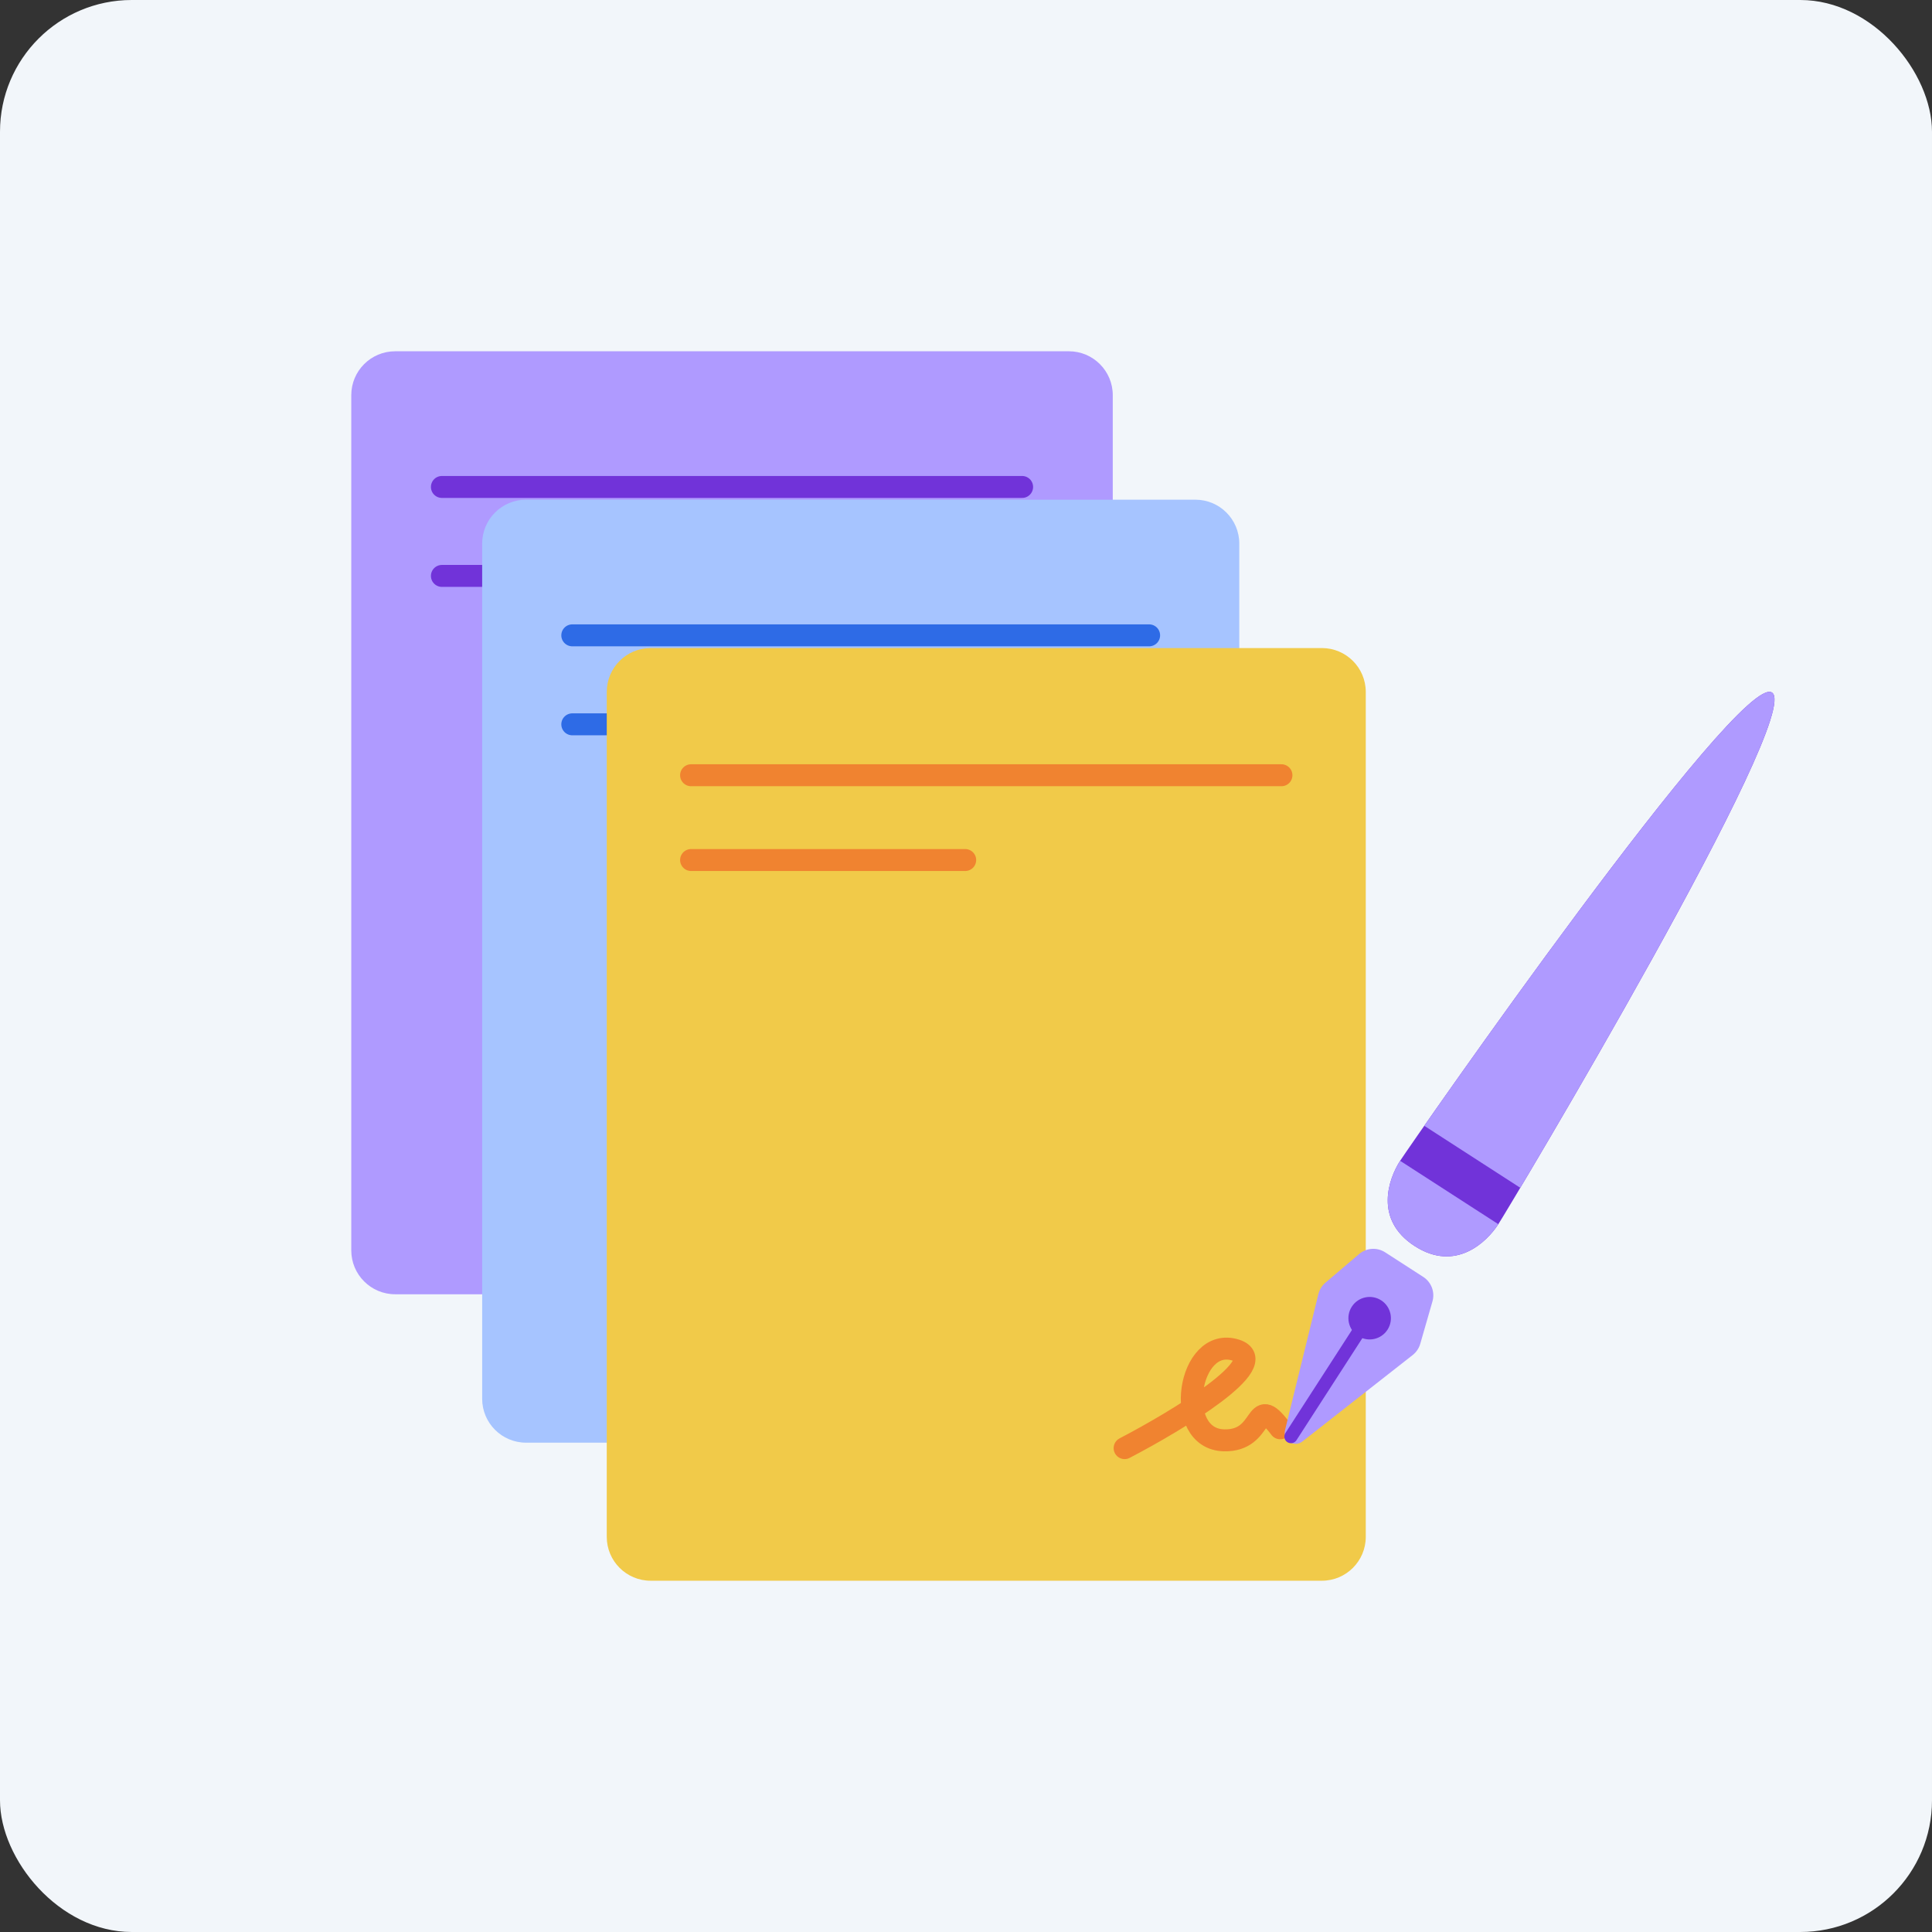 <?xml version="1.0" encoding="UTF-8"?> <svg xmlns="http://www.w3.org/2000/svg" width="88" height="88" viewBox="0 0 88 88" fill="none"><rect x="0" y="0" width="88" height="88" fill="#333333" stroke="none"/><rect width="88" height="88" rx="6" fill="#F2F6FA"></rect><path d="M18 16H48.685C49.79 16 50.685 16.895 50.685 18L50.685 56.952C50.685 58.057 49.79 58.952 48.685 58.952H18C16.895 58.952 16 58.057 16 56.952L16 18C16 16.895 16.895 16 18 16Z" fill="#AF9AFF"></path><path d="M46.556 22.18H20.128" stroke="#7133D9" stroke-linecap="round"></path><path d="M32.516 26.232H20.128" stroke="#7133D9" stroke-linecap="round"></path><path d="M45.719 52.981C43.216 51.916 38.621 49.661 40.26 49.159C42.31 48.531 43.559 52.652 41.252 52.728C39.407 52.789 39.713 50.846 38.69 52.282" stroke="#7133D9" stroke-linecap="round"></path><path d="M23.962 22.76H54.448C55.552 22.76 56.448 23.655 56.448 24.76L56.448 63.712C56.448 64.817 55.552 65.712 54.448 65.712H23.962C22.858 65.712 21.962 64.817 21.962 63.712L21.962 24.76C21.962 23.655 22.858 22.76 23.962 22.76Z" fill="#A6C4FF"></path><path d="M52.341 28.939H26.067" stroke="#2E6BE6" stroke-linecap="round"></path><path d="M38.383 32.992H26.067" stroke="#2E6BE6" stroke-linecap="round"></path><path d="M51.814 59.506C49.326 58.441 44.757 56.186 46.387 55.683C48.425 55.056 49.666 59.177 47.373 59.253C45.539 59.314 45.843 57.371 44.826 58.806" stroke="#2E6BE6" stroke-linecap="round"></path><path d="M29.637 29.518H60.209C61.314 29.518 62.209 30.414 62.209 31.518L62.209 70C62.209 71.105 61.314 72 60.209 72H29.637C28.532 72 27.637 71.105 27.637 70L27.637 31.518C27.637 30.414 28.532 29.518 29.637 29.518Z" fill="#F1CA49"></path><path d="M58.368 35.311H31.478" stroke="#F08330" stroke-linecap="round"></path><path d="M43.963 39.173H31.478" stroke="#F08330" stroke-linecap="round"></path><path d="M51.225 65.96C53.639 64.702 58.03 62.048 56.287 61.496C54.108 60.805 53.388 65.551 55.755 65.605C57.648 65.648 57.074 63.423 58.312 65.056" stroke="#F08330" stroke-linecap="round"></path><path d="M63.094 57.043L64.828 58.162C65.198 58.401 65.369 58.855 65.246 59.279L64.69 61.21C64.632 61.412 64.511 61.59 64.346 61.72L59.325 65.656C58.951 65.949 58.418 65.604 58.531 65.143L60.05 58.947C60.1 58.743 60.213 58.56 60.373 58.423L61.904 57.121C62.24 56.835 62.724 56.803 63.094 57.043Z" fill="#AF9AFF"></path><circle cx="62.386" cy="60.042" r="0.968" transform="rotate(32.843 62.386 60.042)" fill="#7133D9"></circle><line x1="62.151" y1="60.247" x2="58.801" y2="65.436" stroke="#7133D9" stroke-width="0.6" stroke-linecap="round"></line><path d="M63.774 52.872C64.299 52.059 79.22 30.581 80.711 31.544C82.202 32.507 68.772 54.947 68.247 55.76C67.722 56.573 66.299 57.959 64.436 56.756C62.572 55.553 63.249 53.686 63.774 52.872Z" fill="#7133D9"></path><path fill-rule="evenodd" clip-rule="evenodd" d="M64.873 51.278L69.247 54.102C72.439 48.743 81.98 32.363 80.711 31.544C79.442 30.725 68.443 46.163 64.873 51.278ZM68.247 55.76L63.774 52.873C63.249 53.686 62.572 55.553 64.436 56.756C66.299 57.959 67.722 56.574 68.247 55.76Z" fill="#AF9AFF"></path></svg> 